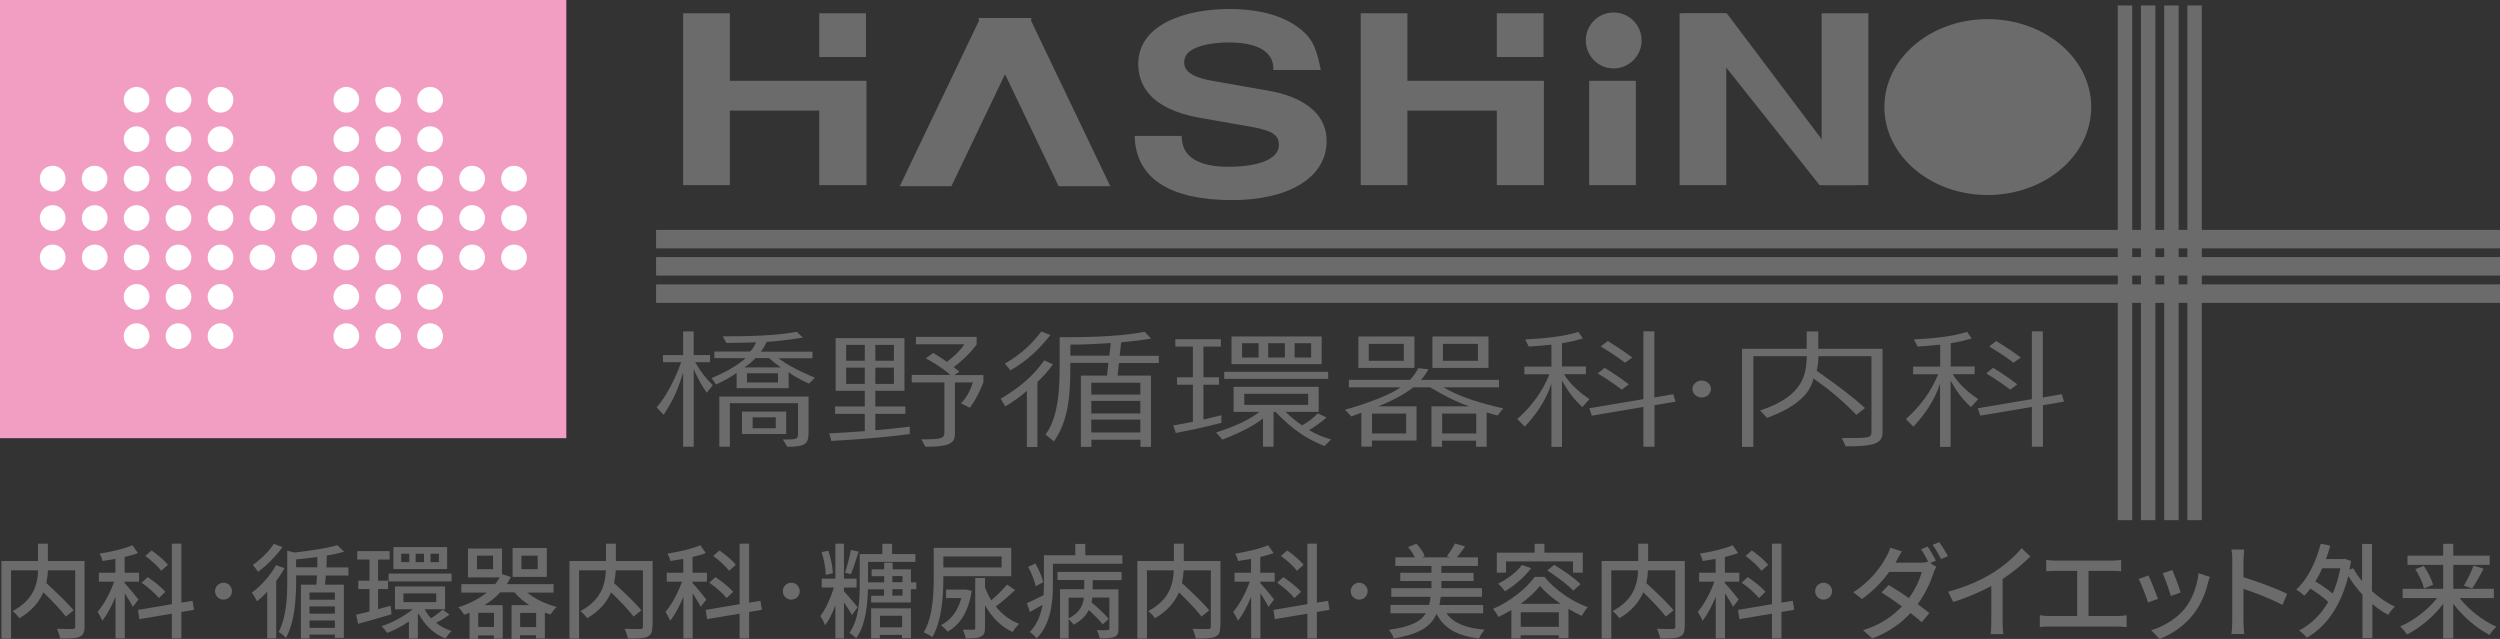 <?xml version="1.0" encoding="UTF-8"?>
<svg id="_レイヤー_2" data-name="レイヤー 2" xmlns="http://www.w3.org/2000/svg" viewBox="0 0 192.16 49.11">
  <rect x="0" y="0" width="192.16" height="49.11" fill="#333333" stroke="none"/>
  <defs>
    <style>
      .cls-1 {
        fill: #f19ec2;
      }

      .cls-1, .cls-2, .cls-3 {
        stroke-width: 0px;
      }

      .cls-2 {
        fill: #fff;
      }

      .cls-3 {
        fill: #6c6b6b;
      }
    </style>
  </defs>
  <g id="_レイヤー_1-2" data-name="レイヤー 1">
    <rect class="cls-1" width="43.53" height="33.68"/>
    <g>
      <path class="cls-2" d="M38.52,13.73c0,.55.44.99.99.99s.99-.44.99-.99-.44-.99-.99-.99-.99.44-.99.99Z"/>
      <circle class="cls-2" cx="39.51" cy="16.76" r=".99"/>
      <circle class="cls-2" cx="39.51" cy="19.79" r=".99"/>
      <path class="cls-2" d="M35.3,13.73c0,.55.44.99.99.99s.99-.44.99-.99-.44-.99-.99-.99-.99.44-.99.99Z"/>
      <circle class="cls-2" cx="36.29" cy="16.76" r=".99"/>
      <circle class="cls-2" cx="36.29" cy="19.79" r=".99"/>
      <path class="cls-2" d="M32.07,13.73c0,.55.44.99.99.99s.99-.44.99-.99-.44-.99-.99-.99-.99.44-.99.99Z"/>
      <path class="cls-2" d="M32.07,16.76c0,.55.44.99.99.99s.99-.44.99-.99-.44-.99-.99-.99-.99.44-.99.99Z"/>
      <path class="cls-2" d="M32.07,19.79c0,.55.44.99.99.99s.99-.44.99-.99-.44-.99-.99-.99-.99.44-.99.99Z"/>
      <path class="cls-2" d="M32.07,7.67c0,.55.44.99.99.99s.99-.44.99-.99-.44-.99-.99-.99-.99.44-.99.99Z"/>
      <path class="cls-2" d="M32.07,10.7c0,.55.44.99.99.99s.99-.44.99-.99-.44-.99-.99-.99-.99.44-.99.99Z"/>
      <path class="cls-2" d="M32.07,22.82c0,.55.44.99.99.99s.99-.44.99-.99-.44-.99-.99-.99-.99.44-.99.99Z"/>
      <path class="cls-2" d="M32.07,25.84c0,.55.44.99.99.99s.99-.44.99-.99-.44-.99-.99-.99-.99.44-.99.99Z"/>
      <path class="cls-2" d="M28.85,13.73c0,.55.44.99.99.99s.99-.44.99-.99-.44-.99-.99-.99-.99.44-.99.99Z"/>
      <circle class="cls-2" cx="29.84" cy="16.76" r=".99"/>
      <circle class="cls-2" cx="29.84" cy="19.79" r=".99"/>
      <circle class="cls-2" cx="29.84" cy="7.67" r=".99"/>
      <circle class="cls-2" cx="29.84" cy="10.7" r=".99"/>
      <circle class="cls-2" cx="29.84" cy="22.82" r=".99"/>
      <circle class="cls-2" cx="29.84" cy="25.84" r=".99"/>
      <path class="cls-2" d="M25.63,13.73c0,.55.44.99.99.99s.99-.44.99-.99-.44-.99-.99-.99-.99.44-.99.99Z"/>
      <circle class="cls-2" cx="26.62" cy="16.76" r=".99"/>
      <circle class="cls-2" cx="26.62" cy="19.79" r=".99"/>
      <circle class="cls-2" cx="26.62" cy="7.67" r=".99"/>
      <circle class="cls-2" cx="26.62" cy="10.7" r=".99"/>
      <circle class="cls-2" cx="26.62" cy="22.82" r=".99"/>
      <circle class="cls-2" cx="26.62" cy="25.84" r=".99"/>
      <path class="cls-2" d="M22.4,13.73c0,.55.44.99.99.99s.99-.44.99-.99-.44-.99-.99-.99-.99.44-.99.99Z"/>
      <path class="cls-2" d="M22.4,16.76c0,.55.44.99.99.99s.99-.44.99-.99-.44-.99-.99-.99-.99.44-.99.99Z"/>
      <path class="cls-2" d="M22.4,19.79c0,.55.44.99.99.99s.99-.44.99-.99-.44-.99-.99-.99-.99.44-.99.99Z"/>
      <path class="cls-2" d="M19.18,13.73c0,.55.44.99.99.99s.99-.44.99-.99-.44-.99-.99-.99-.99.44-.99.99Z"/>
      <circle class="cls-2" cx="20.17" cy="16.76" r=".99"/>
      <circle class="cls-2" cx="20.17" cy="19.79" r=".99"/>
      <path class="cls-2" d="M15.95,13.73c0,.55.44.99.99.99s.99-.44.99-.99-.44-.99-.99-.99-.99.44-.99.99Z"/>
      <circle class="cls-2" cx="16.95" cy="16.76" r=".99"/>
      <circle class="cls-2" cx="16.95" cy="19.79" r=".99"/>
      <circle class="cls-2" cx="16.95" cy="7.67" r=".99"/>
      <circle class="cls-2" cx="16.95" cy="10.7" r=".99"/>
      <circle class="cls-2" cx="16.95" cy="22.82" r=".99"/>
      <circle class="cls-2" cx="16.95" cy="25.84" r=".99"/>
      <path class="cls-2" d="M12.73,13.73c0,.55.44.99.99.99s.99-.44.99-.99-.44-.99-.99-.99-.99.44-.99.99Z"/>
      <path class="cls-2" d="M12.73,16.76c0,.55.44.99.99.99s.99-.44.99-.99-.44-.99-.99-.99-.99.44-.99.99Z"/>
      <path class="cls-2" d="M12.73,19.79c0,.55.44.99.99.99s.99-.44.99-.99-.44-.99-.99-.99-.99.44-.99.99Z"/>
      <path class="cls-2" d="M12.73,7.67c0,.55.44.99.99.99s.99-.44.99-.99-.44-.99-.99-.99-.99.44-.99.99Z"/>
      <path class="cls-2" d="M12.73,10.7c0,.55.44.99.99.99s.99-.44.99-.99-.44-.99-.99-.99-.99.44-.99.99Z"/>
      <path class="cls-2" d="M12.73,22.82c0,.55.44.99.99.99s.99-.44.99-.99-.44-.99-.99-.99-.99.44-.99.99Z"/>
      <path class="cls-2" d="M12.73,25.84c0,.55.44.99.99.99s.99-.44.99-.99-.44-.99-.99-.99-.99.44-.99.99Z"/>
      <path class="cls-2" d="M9.51,13.73c0,.55.44.99.99.99s.99-.44.99-.99-.44-.99-.99-.99-.99.44-.99.99Z"/>
      <circle class="cls-2" cx="10.5" cy="16.76" r=".99"/>
      <circle class="cls-2" cx="10.5" cy="19.79" r=".99"/>
      <circle class="cls-2" cx="10.5" cy="7.67" r=".99"/>
      <circle class="cls-2" cx="10.5" cy="10.7" r=".99"/>
      <circle class="cls-2" cx="10.5" cy="22.82" r=".99"/>
      <circle class="cls-2" cx="10.5" cy="25.84" r=".99"/>
      <path class="cls-2" d="M6.28,13.73c0,.55.44.99.99.99s.99-.44.99-.99-.44-.99-.99-.99-.99.44-.99.99Z"/>
      <circle class="cls-2" cx="7.28" cy="16.76" r=".99"/>
      <circle class="cls-2" cx="7.28" cy="19.79" r=".99"/>
      <path class="cls-2" d="M3.06,13.73c0,.55.44.99.99.99s.99-.44.99-.99-.44-.99-.99-.99-.99.44-.99.99Z"/>
      <path class="cls-2" d="M3.06,16.76c0,.55.44.99.99.99s.99-.44.99-.99-.44-.99-.99-.99-.99.44-.99.99Z"/>
      <path class="cls-2" d="M3.06,19.79c0,.55.44.99.99.99s.99-.44.99-.99-.44-.99-.99-.99-.99.44-.99.99Z"/>
    </g>
    <g>
      <g>
        <rect class="cls-3" x="52.51" y="1.02" width="3.59" height="13.21"/>
        <rect class="cls-3" x="62.97" y="1.02" width="3.59" height="3.36"/>
        <polygon class="cls-3" points="66.6 6.21 55.56 6.21 55.56 8.5 62.97 8.5 62.97 14.23 66.6 14.23 66.6 6.21"/>
      </g>
      <rect class="cls-3" x="104.59" y="1.02" width="3.59" height="13.21"/>
      <rect class="cls-3" x="129.1" y="1.02" width="3.59" height="13.21"/>
      <rect class="cls-3" x="140.02" y="1.02" width="3.59" height="13.21"/>
      <rect class="cls-3" x="122.15" y="6.21" width="3.59" height="8.02"/>
      <polygon class="cls-3" points="142.68 14.23 139.86 14.23 129.39 1.04 132.74 1.04 142.68 14.23"/>
      <rect class="cls-3" x="115.05" y="1.02" width="3.59" height="3.36"/>
      <polygon class="cls-3" points="118.67 6.21 107.64 6.21 107.64 8.5 115.05 8.5 115.05 14.23 118.67 14.23 118.67 6.21"/>
      <polygon class="cls-3" points="75.34 1.4 79.31 1.4 73.13 14.31 69.16 14.31 75.34 1.4"/>
      <polygon class="cls-3" points="79.16 1.4 75.19 1.4 81.37 14.31 85.34 14.31 79.16 1.4"/>
      <g>
        <path class="cls-3" d="M94.7,15.13c-2.87,0-6.97-.62-7.22-4.43h3.1c.14,2.13,2.6,2.37,3.84,2.37.78,0,4.12-.07,4.12-1.95,0-.97-.74-1.33-2.25-1.61l-4.05-.71c-2.16-.38-4.51-1.35-4.51-3.88,0-2.86,3.47-3.98,6.76-3.98,1.4,0,3.52.2,5.06,1.31.97.69,1.33,1.33,1.66,2.88h-3.11c-.12-2.01-2.81-2.12-3.66-2.12-.55,0-3.68.04-3.68,1.77,0,.77.57,1.37,2.37,1.68l4.37.77c1.29.22,4.21,1,4.21,3.61,0,2.44-2.58,4.29-7.01,4.29Z"/>
        <path class="cls-3" d="M94.7,15.38c-4.68,0-7.27-1.61-7.47-4.66l-.02-.27h3.61l.02.23c.11,1.77,2.02,2.14,3.59,2.14.91,0,3.87-.12,3.87-1.7,0-.74-.52-1.08-2.05-1.36l-4.05-.71c-3.9-.69-4.71-2.63-4.71-4.13,0-3.12,3.78-4.23,7.01-4.23,1.52,0,3.65.24,5.21,1.36,1.02.73,1.42,1.41,1.75,3.03l.06.3h-3.65v-.24c-.11-1.64-2.19-1.88-3.42-1.88-.57,0-3.43.07-3.43,1.52,0,.45.22,1.1,2.16,1.43l4.37.77c1.33.23,4.42,1.05,4.42,3.86s-2.92,4.54-7.26,4.54ZM87.75,10.95c.4,3.24,3.97,3.93,6.95,3.93,4.05,0,6.76-1.62,6.76-4.04s-2.8-3.16-4-3.36l-4.37-.77c-1.76-.3-2.58-.91-2.58-1.92,0-1.87,3.01-2.02,3.93-2.02,2.27,0,3.66.77,3.88,2.12h2.57c-.29-1.27-.64-1.82-1.49-2.43-1.45-1.05-3.47-1.27-4.91-1.27-3,0-6.51.98-6.51,3.73,0,1.91,1.45,3.13,4.3,3.64l4.05.71c1.25.22,2.46.55,2.46,1.85,0,1.99-3.05,2.2-4.37,2.2-2.41,0-3.84-.84-4.06-2.37h-2.6Z"/>
      </g>
      <path class="cls-3" d="M121.89,3.11c0,1.19.96,2.15,2.14,2.15s2.15-.96,2.15-2.15-.96-2.15-2.15-2.15-2.14.96-2.14,2.15Z"/>
      <path class="cls-3" d="M144.84,8.23c0,3.74,3.56,6.76,7.94,6.76s7.96-3.02,7.96-6.76-3.57-6.76-7.96-6.76-7.94,3.02-7.94,6.76Z"/>
      <rect class="cls-3" x="50.43" y="17.67" width="141.73" height="1.42"/>
      <rect class="cls-3" x="50.43" y="19.76" width="141.73" height="1.42"/>
      <rect class="cls-3" x="50.43" y="21.86" width="141.73" height="1.42"/>
      <rect class="cls-3" x="162.78" y=".42" width="1.11" height="39.56"/>
      <rect class="cls-3" x="164.56" y=".42" width="1.11" height="39.56"/>
      <rect class="cls-3" x="166.35" y=".42" width="1.11" height="39.56"/>
      <rect class="cls-3" x="168.13" y=".42" width="1.11" height="39.56"/>
    </g>
    <g>
      <path class="cls-3" d="M54.32,30.19c-.46-.66-.67-1.12-1-1.8v5.95h-.81v-5.71c-.43,1.44-.85,2.26-1.5,3.25l-.54-.57c.73-.8,1.45-2.24,1.89-3.47h-1.4v-.55h1.55v-1.82h.81v1.82h1.26v.55h-1.15c.49.83.9,1.32,1.36,1.77l-.47.57ZM62.17,29.48s-.88-.37-1.55-.87v1.23h-4v-1.18c-.5.36-1.03.65-1.58.89l-.35-.49c1-.4,2.01-.97,2.62-1.53h-2.4v-.51h2.74c.23-.21.35-.46.46-.71-.58.02-1.43.05-2.28.05l-.28-.51h.46c2.77,0,4.32-.17,5.23-.35l.47.45s-1.3.23-2.78.33c-.15.29-.27.54-.45.75h3.97v.51h-2.61c1.01.79,2.8,1.49,2.8,1.49l-.46.46ZM60.52,34.34l-.35-.56c1.15,0,1.17,0,1.17-.56v-2.23h-5.24v3.35h-.81v-3.86h6.86v2.7c0,.92-.19,1.16-1.63,1.16ZM57.03,33.36v-1.72h3.4v1.72h-3.4ZM59.1,27.52h-1.03c-.22.26-.53.5-.85.72h2.8c-.27-.18-.65-.48-.92-.72ZM59.8,28.69h-2.38v.71h2.38v-.71ZM59.63,32.08h-1.78v.84h1.78v-.84Z"/>
      <path class="cls-3" d="M63.9,33.9l-.16-.59c1.03-.05,1.93-.11,2.73-.17v-1.33h-2.28v-.57h2.28v-1.2h-2.24v-4.05h5.29v4.05h-2.24v1.2h2.31v.57h-2.31v1.26c1.63-.14,2.65-.28,2.65-.28v.57s-2.23.33-6.02.53ZM66.47,26.51h-1.43v1.22h1.43v-1.22ZM66.47,28.26h-1.43v1.25h1.43v-1.25ZM68.71,26.51h-1.43v1.22h1.43v-1.22ZM68.71,28.26h-1.43v1.25h1.43v-1.25ZM74.55,31.34l-.69-.34s.61-.54.92-1.61h-1.38v3.99c0,.8-.69.96-2.27.96l-.31-.57c1.66,0,1.77-.08,1.77-.6v-3.78h-2.51v-.57h2.97c-.71-.65-1.89-1.28-1.89-1.28l.57-.41s.49.29,1.05.68c.26-.19.95-.74,1.35-1.35h-3.73v-.57h4.67v.58c-.58.81-1.39,1.47-1.76,1.75.15.12.43.35.43.35l-.39.26h2.24v.55c-.49,1.29-1.05,1.96-1.05,1.96Z"/>
      <path class="cls-3" d="M79.74,29.36v5h-.81v-4.33c-.39.39-1.13.89-1.66,1.21l-.35-.59c1.53-.91,2.52-1.79,3.35-2.95l.66.3c-.3.45-.72.92-1.19,1.36ZM77.66,28.46l-.42-.51c1.27-.74,2.09-1.53,2.8-2.47l.7.27c-.81,1.02-1.7,1.93-3.08,2.72ZM86.01,27.89l-.11.98h2.57v5.48h-.81v-.55h-3.77v.55h-.81v-5.48h2.01l.11-.98h-2.93c0,2.12-.03,4.29-1.26,6.04l-.65-.53c1.03-1.33,1.09-3.75,1.09-5.18v-2.3h.36c2.43,0,4.59-.1,6.17-.42l.5.53c-.61.1-1.42.2-2.3.28l-.12,1.04h3.01v.55h-3.08ZM82.27,26.49v.85h3l.11-.97c-1.04.07-2.13.12-3.11.12ZM87.65,29.42h-3.77v.91h3.77v-.91ZM87.65,30.81h-3.77v.97h3.77v-.97ZM87.65,32.25h-3.77v.99h3.77v-.99Z"/>
      <path class="cls-3" d="M90.38,33.29l-.2-.59c.51-.08.96-.17,1.51-.28v-2.85h-1.22v-.57h1.22v-2.36h-1.35v-.57h3.5v.57h-1.34v2.36h1.2v.57h-1.2v2.68c.77-.18,1.38-.33,1.38-.33v.58s-1.78.47-3.5.78ZM94.82,31.66v-1.93h6.54v1.93h-2.54c.42.41.81.73,1.26,1.03.22-.12.81-.46,1.2-.92l.69.32c-.49.42-1.05.81-1.35.97.54.32,1.08.54,1.69.72l-.5.5c-1.9-.73-2.97-1.82-3.77-2.62h-.15v2.68h-.81v-2.18c-.7.57-1.8,1.12-3.12,1.63l-.49-.55c1.55-.49,2.55-.98,3.34-1.58h-1.98ZM94.1,29.12v-.54h7.99v.54h-7.99ZM94.66,27.99v-2.13h6.93v2.13h-6.93ZM96.74,26.38h-1.27v1.1h1.27v-1.1ZM100.55,30.27h-4.91v.85h4.91v-.85ZM98.76,26.38h-1.28v1.1h1.28v-1.1ZM100.78,26.38h-1.27v1.1h1.27v-1.1Z"/>
      <path class="cls-3" d="M115.11,31.94c-.26-.06-.53-.15-.84-.24v2.64h-.81v-.47h-2.62v.47h-.81v-3.11h2.9c-.89-.3-1.79-.74-3.01-1.46h-1.28c-.85.64-1.68,1.05-2.7,1.46h2.94v2.63h-3.43v.47h-.81v-2.61c-.24.08-.5.2-.77.29l-.49-.52c1.8-.49,3.63-1.22,4.27-1.72h-3.97v-.57h4.69c.31-.31.47-.58.65-.9l.78.09c-.15.25-.28.48-.58.81h6v.57h-4.27c1.16.71,2.92,1.25,4.59,1.62l-.43.54ZM104.41,28.28v-2.42h4.31v2.42h-4.31ZM107.9,26.43h-2.69v1.3h2.69v-1.3ZM108.08,31.79h-2.62v1.53h2.62v-1.53ZM110.1,28.28v-2.42h4.31v2.42h-4.31ZM113.47,31.79h-2.62v1.53h2.62v-1.53ZM113.6,26.43h-2.69v1.3h2.69v-1.3Z"/>
      <path class="cls-3" d="M121.63,31.29c-.74-.66-1.17-1.34-1.57-2.03v5.09h-.81v-4.86c-.47,1.41-1.28,2.49-2.05,3.3l-.58-.58c1.04-.92,1.89-2.01,2.48-3.44h-1.93v-.59h2.08v-1.69c-.5.06-1.15.11-1.74.15l-.28-.55c1.51-.07,3.03-.24,4.09-.58l.35.51c-.57.16-1.08.28-1.61.36v1.79h1.84v.59h-1.69c.54.88,1.35,1.5,1.96,1.92l-.54.6ZM127.16,34.34h-.84v-3.06l-3.97.67-.19-.57,4.16-.7v-5.21h.84v5.08l1.45-.25.18.57-1.62.28v3.19ZM124.66,29.95c-.82-.63-1.85-1.25-1.85-1.25l.53-.43s1.07.66,1.86,1.27l-.54.41ZM124.9,27.88c-.69-.55-1.86-1.25-1.86-1.25l.54-.42s1.15.71,1.89,1.27l-.57.4Z"/>
      <path class="cls-3" d="M130.8,30.55c-.4,0-.71-.29-.71-.65s.32-.65.71-.65.71.29.71.65-.32.65-.71.65Z"/>
      <path class="cls-3" d="M141.87,34.31l-.3-.64h.21c1.95,0,2.07,0,2.07-.52v-5.77h-4.08c0,.35-.04.75-.13,1.12,1.82,1.28,2.87,2.09,3.71,2.86l-.66.53c-.71-.73-1.74-1.72-3.31-2.8-.16.91-.97,2.09-3.56,3.03l-.53-.57c3.48-1.13,3.53-2.94,3.59-4.17h-4.11v6.97h-.87v-7.54h4.97v-1.33h.89v1.33h4.94v6.43c0,.87-.69,1.07-2.85,1.07Z"/>
      <path class="cls-3" d="M151.5,31.29c-.74-.66-1.18-1.34-1.57-2.03v5.09h-.81v-4.86c-.47,1.41-1.28,2.49-2.05,3.3l-.58-.58c1.04-.92,1.89-2.01,2.49-3.44h-1.93v-.59h2.08v-1.69c-.5.06-1.15.11-1.74.15l-.28-.55c1.51-.07,3.02-.24,4.09-.58l.35.51c-.57.16-1.08.28-1.61.36v1.79h1.84v.59h-1.69c.54.88,1.35,1.5,1.96,1.92l-.54.6ZM157.02,34.34h-.84v-3.06l-3.97.67-.19-.57,4.16-.7v-5.21h.84v5.08l1.45-.25.18.57-1.62.28v3.19ZM154.52,29.95c-.82-.63-1.85-1.25-1.85-1.25l.53-.43s1.07.66,1.86,1.27l-.54.41ZM154.76,27.88c-.69-.55-1.86-1.25-1.86-1.25l.54-.42s1.15.71,1.89,1.27l-.57.4Z"/>
    </g>
    <g>
      <path class="cls-3" d="M6.5,48.17c0,.44-.1.66-.4.78-.29.13-.79.13-1.48.13-.03-.21-.15-.55-.25-.75.52.02,1.06.02,1.21.02.15,0,.2-.05.2-.19v-4.32h-2.09c-.02.31-.06.63-.13.98.73.66,1.64,1.53,2.1,2.09l-.6.48c-.36-.48-1.07-1.23-1.73-1.86-.31.72-.87,1.42-1.84,1.99-.1-.16-.35-.42-.52-.55,1.65-.87,1.92-2.11,1.96-3.13H.85v5.25H.11v-5.97h2.81v-1.33h.76v1.33h2.82v5.05Z"/>
      <path class="cls-3" d="M10.21,46.65c-.11-.24-.38-.68-.62-1.05v3.47h-.71v-3.21c-.29.72-.65,1.4-1.02,1.85-.07-.2-.25-.5-.36-.68.47-.54.98-1.48,1.27-2.32h-1.17v-.69h1.27v-1.06c-.34.06-.68.11-1,.16-.02-.16-.13-.42-.21-.57.89-.14,1.9-.37,2.52-.64l.42.6c-.3.12-.65.21-1.02.3v1.21h1.11v.69h-1.11v.11c.24.25.91,1.05,1.06,1.26l-.44.58ZM13.94,47.04v2.03h-.73v-1.9l-2.5.42-.11-.71,2.61-.44v-4.65h.73v4.53l.86-.14.11.69-.98.17ZM12.21,45.97c-.26-.34-.84-.85-1.33-1.18l.47-.43c.48.32,1.08.79,1.36,1.13l-.5.48ZM12.4,43.88c-.24-.33-.78-.82-1.23-1.15l.48-.42c.45.31,1,.77,1.26,1.1l-.52.47Z"/>
      <path class="cls-3" d="M17.18,44.79c.37,0,.65.29.65.65s-.29.65-.65.65-.65-.29-.65-.65.29-.65.65-.65Z"/>
      <path class="cls-3" d="M21.87,43.67c-.18.33-.4.67-.64.99v4.41h-.69v-3.59c-.25.28-.52.53-.78.74-.07-.15-.29-.52-.4-.67.7-.51,1.42-1.31,1.86-2.11l.65.23ZM21.71,42.05c-.48.68-1.21,1.43-1.88,1.9-.09-.14-.28-.4-.4-.53.6-.41,1.28-1.07,1.61-1.62l.67.25ZM25.04,44.23c-.02.25-.03.49-.06.71h1.45v4.09h-.69v-.25h-1.95v.3h-.66v-4.14h1.19c.02-.21.03-.45.04-.71h-1.6v.51c0,1.21-.09,3.03-.78,4.3-.11-.14-.38-.38-.56-.46.6-1.15.66-2.71.66-3.85v-2.4l.56.14c1.19-.13,2.51-.33,3.29-.57l.52.51c-.4.11-.86.21-1.35.3h.02c0,.28-.02.59-.03.9h1.69v.63h-1.73ZM24.39,43.6c0-.27,0-.54,0-.79-.55.08-1.1.14-1.63.19v.6h1.63ZM25.74,45.54h-1.95v.56h1.95v-.56ZM23.79,47.17h1.95v-.56h-1.95v.56ZM25.74,48.26v-.57h-1.95v.57h1.95Z"/>
      <path class="cls-3" d="M30.11,47.21c-.89.26-1.84.54-2.58.74l-.16-.7c.29-.07.65-.16,1.03-.25v-1.72h-.86v-.65h.86v-1.62h-.94v-.65h2.49v.65h-.89v1.62h.77v.65h-.77v1.54c.32-.09.64-.17.96-.26l.08.66ZM34.55,47.24c-.32.24-.71.48-1.03.63.35.28.75.5,1.2.63-.17.13-.36.4-.48.58-.9-.35-1.61-1.05-2.06-1.91l-.06.06v1.86h-.69v-1.32c-.53.37-1.13.67-1.67.88-.1-.15-.29-.4-.44-.52.83-.26,1.75-.76,2.4-1.3h-1.36v-1.75h3.85v1.75h-1.57c.13.25.29.48.49.69.3-.18.68-.47.9-.66l.52.38ZM29.87,44.09h4.84v.6h-4.84v-.6ZM34.37,43.74h-4.13v-1.69h4.13v1.69ZM31.46,42.56h-.62v.65h.62v-.65ZM31.01,46.28h2.52v-.67h-2.52v.67ZM32.59,42.56h-.64v.65h.64v-.65ZM33.74,42.56h-.65v.65h.65v-.65Z"/>
      <path class="cls-3" d="M40.5,45.52c.58.5,1.42.91,2.29,1.13-.16.14-.36.4-.47.58-.15-.04-.29-.09-.44-.14v1.99h-.68v-.25h-1.23v.28h-.65v-2.6h1.36c-.44-.28-.83-.61-1.13-.98h-1.1c-.34.37-.75.7-1.21.98h1.4v2.58h-.68v-.25h-1.21v.28h-.66v-2.03c-.13.06-.27.11-.41.16-.1-.17-.31-.44-.45-.57.85-.28,1.59-.65,2.18-1.13h-1.95v-.65h2.6c.13-.17.25-.34.35-.52h-2.44v-2.22h2.62v1.97l.67.22c-.09.19-.19.38-.3.55h3.59v.65h-2.06ZM37.9,42.71h-1.24v1.04h1.24v-1.04ZM37.97,47.1h-1.21v1.09h1.21v-1.09ZM42.03,44.34h-2.63v-2.22h2.63v2.22ZM41.21,48.2v-1.09h-1.23v1.09h1.23ZM41.33,42.71h-1.25v1.04h1.25v-1.04Z"/>
      <path class="cls-3" d="M50.14,48.17c0,.44-.1.66-.4.78-.29.13-.79.13-1.48.13-.03-.21-.15-.55-.25-.75.52.02,1.06.02,1.21.02.15,0,.2-.05.2-.19v-4.32h-2.09c-.02.31-.06.63-.13.98.73.66,1.64,1.53,2.1,2.09l-.6.48c-.36-.48-1.07-1.23-1.73-1.86-.31.72-.86,1.42-1.84,1.99-.1-.16-.35-.42-.52-.55,1.65-.87,1.92-2.11,1.96-3.13h-2.06v5.25h-.74v-5.97h2.81v-1.33h.76v1.33h2.82v5.05Z"/>
      <path class="cls-3" d="M53.86,46.65c-.11-.24-.38-.68-.62-1.05v3.47h-.71v-3.21c-.29.72-.65,1.4-1.02,1.85-.07-.2-.25-.5-.36-.68.47-.54.98-1.48,1.27-2.32h-1.17v-.69h1.27v-1.06c-.34.06-.68.11-1,.16-.02-.16-.13-.42-.21-.57.89-.14,1.9-.37,2.52-.64l.42.6c-.3.12-.65.21-1.02.3v1.21h1.11v.69h-1.11v.11c.24.25.91,1.05,1.06,1.26l-.44.58ZM57.58,47.04v2.03h-.73v-1.9l-2.5.42-.11-.71,2.61-.44v-4.65h.73v4.53l.87-.14.11.69-.98.17ZM55.85,45.97c-.26-.34-.84-.85-1.33-1.18l.47-.43c.48.32,1.08.79,1.36,1.13l-.5.48ZM56.05,43.88c-.24-.33-.78-.82-1.23-1.15l.48-.42c.45.31,1,.77,1.26,1.1l-.52.47Z"/>
      <path class="cls-3" d="M60.82,44.79c.36,0,.65.29.65.65s-.29.65-.65.65-.65-.29-.65-.65.29-.65.65-.65Z"/>
      <path class="cls-3" d="M65.49,47.28c-.13-.24-.38-.63-.62-.97v2.76h-.66v-2.55c-.22.61-.5,1.17-.79,1.54-.07-.21-.25-.52-.36-.71.4-.52.79-1.39,1.04-2.19h-.94v-.68h1.05v-2.69h.66v2.69h.97v.68h-.97v.28c.28.3.9,1.05,1.05,1.23l-.43.6ZM63.47,44.19c0-.48-.13-1.19-.32-1.75l.52-.11c.19.55.33,1.26.35,1.73l-.55.13ZM66,42.4c-.19.59-.41,1.31-.6,1.74l-.45-.13c.16-.46.37-1.22.45-1.74l.6.13ZM70.43,44.75v.54h-.42v1.02h-3.05v-.52h.99v-.49h-1.24c-.02,1.17-.17,2.73-.9,3.77-.1-.12-.37-.34-.52-.42.71-1.01.79-2.46.79-3.55v-2.51h1.74v-.79h.75v.79h1.79v.6h-3.64v1.57h1.24v-.47h-.96v-.53h.96v-.51h.65v.51h1.41v1h.42ZM66.97,46.76h3.05v2.29h-.69v-.25h-1.7v.27h-.67v-2.31ZM67.64,47.33v.89h1.7v-.89h-1.7ZM68.59,44.75h.78v-.47h-.78v.47ZM69.37,45.29h-.78v.49h.78v-.49Z"/>
      <path class="cls-3" d="M72.51,44.4c0,1.33-.1,3.29-.85,4.58-.14-.12-.48-.3-.66-.37.71-1.21.77-2.97.77-4.21v-2.29h5.96v2.18h-5.22v.11ZM74.69,45.42c-.26,1.65-.93,2.63-1.86,3.13-.1-.14-.36-.41-.51-.49.75-.39,1.3-1.06,1.57-2.09h-1.17v-.65h1.56s.41.1.41.1ZM72.51,42.77v.85h4.48v-.85h-4.48ZM78.04,45.34c-.46.44-1.02.91-1.5,1.28.48.59,1.07,1.06,1.79,1.33-.16.15-.39.44-.49.63-.9-.41-1.61-1.13-2.13-2.06v1.75c0,.37-.08.56-.33.67-.25.12-.61.13-1.15.13-.03-.19-.13-.49-.23-.67.36,0,.71,0,.82,0,.11,0,.14-.02.14-.13v-3.84h.75v.71c.13.35.29.69.48,1,.44-.37.91-.84,1.22-1.21l.63.44Z"/>
      <path class="cls-3" d="M86.27,42.67v.66h-5.34v1.69c0,1.24-.16,2.97-1.25,4.05-.1-.14-.39-.41-.53-.49.58-.59.85-1.34.98-2.09-.33.19-.66.37-.97.55l-.23-.68c.34-.14.79-.37,1.29-.62,0-.25.02-.49.02-.72v-2.34h2.41v-.87h.77v.87h2.86ZM79.61,45.06c-.08-.39-.33-1.02-.58-1.49l.55-.26c.26.45.53,1.05.6,1.44l-.57.31ZM81.27,43.96h4.94v.63h-2.22v.71h1.98v3.02c0,.34-.06.52-.31.64-.25.1-.6.11-1.13.11-.03-.18-.13-.47-.23-.64.37.02.73.02.83,0,.11,0,.14-.04.14-.13v-2.37h-1.31c-.02.12-.03.25-.06.37.47.39,1.04.93,1.32,1.27l-.46.42c-.23-.29-.66-.73-1.07-1.1-.21.42-.58.83-1.18,1.13-.06-.13-.23-.3-.37-.43v1.48h-.66v-3.78h1.86v-.71h-2.06v-.63ZM82.14,47.53c.86-.42,1.11-1.03,1.17-1.59h-1.17v1.59Z"/>
      <path class="cls-3" d="M93.79,48.17c0,.44-.1.66-.4.78-.29.13-.79.13-1.48.13-.03-.21-.15-.55-.25-.75.52.02,1.06.02,1.21.02.15,0,.2-.05.2-.19v-4.32h-2.09c-.02.31-.06.63-.13.98.73.66,1.64,1.53,2.1,2.09l-.6.48c-.36-.48-1.07-1.23-1.73-1.86-.31.72-.87,1.42-1.84,1.99-.1-.16-.35-.42-.52-.55,1.65-.87,1.92-2.11,1.96-3.13h-2.06v5.25h-.74v-5.97h2.81v-1.33h.76v1.33h2.82v5.05Z"/>
      <path class="cls-3" d="M97.5,46.65c-.11-.24-.38-.68-.62-1.05v3.47h-.71v-3.21c-.29.72-.65,1.4-1.02,1.85-.07-.2-.25-.5-.36-.68.47-.54.98-1.48,1.27-2.32h-1.17v-.69h1.27v-1.06c-.34.06-.68.11-1,.16-.02-.16-.13-.42-.21-.57.89-.14,1.9-.37,2.52-.64l.42.6c-.3.12-.65.21-1.02.3v1.21h1.11v.69h-1.11v.11c.24.25.91,1.05,1.06,1.26l-.44.58ZM101.22,47.04v2.03h-.73v-1.9l-2.5.42-.11-.71,2.61-.44v-4.65h.73v4.53l.86-.14.11.69-.98.17ZM99.49,45.97c-.26-.34-.84-.85-1.32-1.18l.47-.43c.48.32,1.08.79,1.36,1.13l-.5.48ZM99.69,43.88c-.24-.33-.78-.82-1.23-1.15l.48-.42c.45.31,1,.77,1.26,1.1l-.52.47Z"/>
      <path class="cls-3" d="M104.47,44.79c.36,0,.65.29.65.65s-.29.65-.65.65-.65-.29-.65-.65.29-.65.65-.65Z"/>
      <path class="cls-3" d="M111.18,47.14c.54.76,1.5,1.14,2.94,1.26-.16.17-.36.48-.44.68-1.67-.21-2.67-.77-3.27-1.9-.4.95-1.27,1.56-3.28,1.89-.06-.19-.23-.49-.37-.66,1.67-.23,2.45-.63,2.83-1.27h-2.71v-.64h2.97c.05-.2.08-.4.11-.63h-3.02v-.66h3.09v-.55h-2.4v-.63h2.4v-.53h-2.78v-.66h1.5c-.12-.26-.32-.56-.52-.79l.64-.26c.27.28.54.67.64.96l-.21.09h2.17l-.26-.08c.21-.28.48-.69.62-.98l.78.22c-.2.31-.43.61-.63.84h1.62v.66h-2.81v.53h2.48v.63h-2.48v.55h3.12v.66h-3.17c-.03.22-.06.44-.1.63h3.36v.64h-2.81Z"/>
      <path class="cls-3" d="M118.71,44.34c.83,1.02,2.13,1.9,3.33,2.33-.17.19-.34.46-.46.67-.33-.15-.67-.33-1.02-.54v2.25h-.75v-.22h-2.93v.25h-.71v-2.19c-.32.19-.66.37-.99.53-.09-.17-.27-.46-.42-.62,1.32-.56,2.59-1.59,3.2-2.46h.75ZM115.77,44.02h-.72v-1.54h2.91v-.68h.75v.68h2.95v1.54h-.75v-.87h-5.15v.87ZM117.69,43.67c-.51.69-1.3,1.36-2.02,1.78-.1-.16-.36-.45-.52-.59.69-.33,1.41-.87,1.83-1.43l.71.24ZM119.95,46.41c-.63-.44-1.2-.92-1.58-1.38-.34.44-.87.94-1.48,1.38h3.06ZM119.82,48.18v-1.12h-2.93v1.12h2.93ZM119.46,43.42c.69.41,1.59,1.03,2.02,1.48l-.55.5c-.41-.44-1.29-1.1-2-1.55l.52-.43Z"/>
      <path class="cls-3" d="M129.49,48.17c0,.44-.1.66-.4.78-.29.13-.79.13-1.48.13-.03-.21-.15-.55-.25-.75.52.02,1.06.02,1.21.02.15,0,.2-.05.2-.19v-4.32h-2.1c-.02.31-.05.63-.13.98.73.66,1.64,1.53,2.1,2.09l-.6.48c-.37-.48-1.07-1.23-1.73-1.86-.31.72-.87,1.42-1.84,1.99-.1-.16-.35-.42-.52-.55,1.65-.87,1.92-2.11,1.96-3.13h-2.06v5.25h-.74v-5.97h2.81v-1.33h.76v1.33h2.82v5.05Z"/>
      <path class="cls-3" d="M133.21,46.65c-.11-.24-.38-.68-.62-1.05v3.47h-.71v-3.21c-.29.72-.65,1.4-1.02,1.85-.07-.2-.25-.5-.36-.68.47-.54.98-1.48,1.27-2.32h-1.17v-.69h1.27v-1.06c-.34.06-.68.11-1,.16-.02-.16-.13-.42-.21-.57.89-.14,1.9-.37,2.52-.64l.42.6c-.3.12-.65.21-1.02.3v1.21h1.11v.69h-1.11v.11c.24.25.91,1.05,1.06,1.26l-.44.58ZM136.93,47.04v2.03h-.73v-1.9l-2.5.42-.11-.71,2.61-.44v-4.65h.73v4.53l.87-.14.11.69-.98.17ZM135.2,45.97c-.26-.34-.84-.85-1.33-1.18l.47-.43c.48.32,1.08.79,1.36,1.13l-.5.48ZM135.4,43.88c-.24-.33-.78-.82-1.23-1.15l.48-.42c.45.31,1,.77,1.26,1.1l-.52.47Z"/>
      <path class="cls-3" d="M140.17,44.79c.36,0,.65.29.65.65s-.29.65-.65.65-.65-.29-.65-.65.29-.65.65-.65Z"/>
      <path class="cls-3" d="M148.8,43.09l-.44.19.47.29c-.08.13-.17.33-.22.48-.21.69-.63,1.59-1.21,2.39.34.25.65.48.9.68l-.59.71c-.23-.21-.52-.45-.86-.71-.71.76-1.64,1.47-2.94,1.95l-.71-.63c1.36-.41,2.3-1.11,2.99-1.83-.55-.4-1.11-.79-1.57-1.08l.55-.56c.48.28,1.03.63,1.56,1,.47-.64.84-1.43.98-2.01h-2.5c-.52.72-1.25,1.49-2.09,2.08l-.67-.52c1.37-.86,2.15-2,2.53-2.71.1-.16.25-.48.31-.71l.9.28c-.16.24-.33.55-.41.71-.03.06-.06.1-.09.16h1.91c.22,0,.44-.02.59-.08l.03.02c-.16-.31-.37-.71-.56-.97l.51-.21c.2.29.48.78.64,1.09ZM149.72,42.75l-.52.22c-.17-.33-.43-.79-.65-1.09l.51-.21c.21.29.52.79.66,1.08Z"/>
      <path class="cls-3" d="M153.18,44.03c.83-.51,1.67-1.25,2.21-1.89l.67.63c-.6.61-1.35,1.22-2.13,1.74v3.29c0,.33.02.76.06.94h-.98c.02-.17.05-.61.05-.94v-2.76c-.83.45-1.88.91-2.93,1.23l-.39-.79c1.39-.37,2.58-.91,3.46-1.46Z"/>
      <path class="cls-3" d="M157.99,43.09h4.34c.25,0,.5-.02.71-.05v.87c-.22-.02-.48-.03-.71-.03h-1.8v3.47h2.24c.25,0,.48-.03.69-.06v.91c-.21-.03-.52-.04-.69-.04h-5.24c-.23,0-.48,0-.74.04v-.91c.24.04.51.06.74.06h2.13v-3.47h-1.67c-.17,0-.5,0-.71.03v-.87c.21.03.52.05.71.05Z"/>
      <path class="cls-3" d="M165.86,46.03l-.75.28c-.13-.42-.55-1.5-.72-1.81l.75-.27c.18.37.58,1.37.73,1.8ZM169.72,44.79c-.21.85-.56,1.69-1.11,2.4-.73.94-1.71,1.58-2.61,1.92l-.66-.67c.9-.25,1.94-.86,2.6-1.67.55-.68.94-1.71,1.05-2.71l.87.28c-.07.2-.12.34-.15.47ZM167.61,45.54l-.75.27c-.1-.37-.45-1.36-.63-1.75l.75-.25c.14.33.53,1.37.63,1.72Z"/>
      <path class="cls-3" d="M171.59,43.13c0-.25-.02-.62-.07-.89h.98c-.02.26-.06.61-.06.89v1.24c1.06.32,2.56.88,3.36,1.27l-.36.86c-.83-.45-2.13-.95-3-1.24v2.45c0,.25.02.73.06,1.02h-.98c.04-.28.06-.71.06-1.02v-4.59Z"/>
      <path class="cls-3" d="M182.34,45.46c.54.48,1.14.9,1.75,1.17-.17.14-.41.43-.52.63-.42-.21-.83-.5-1.22-.83v2.62h-.76v-3.34c-.41-.44-.78-.93-1.09-1.43-.59,2.37-1.74,3.91-3.19,4.74-.13-.17-.41-.44-.6-.55.91-.48,1.67-1.2,2.25-2.2-.34-.33-.87-.71-1.37-1.03-.15.2-.31.38-.47.55-.13-.13-.44-.37-.62-.48.87-.79,1.52-2.1,1.88-3.52l.73.15c-.09.36-.2.7-.33,1.03h1.31l.13-.02.49.17c-.04.23-.08.46-.12.67l.29-.11c.18.33.41.67.68.99v-2.86h.76v3.66ZM178.5,43.67c-.16.36-.34.71-.53,1.02.46.28.97.63,1.33.93.25-.57.45-1.22.59-1.94h-1.38Z"/>
      <path class="cls-3" d="M189.06,45.97c.7.9,1.79,1.75,2.82,2.2-.16.15-.4.43-.52.63-1.01-.51-2.04-1.4-2.79-2.39v2.67h-.78v-2.66c-.75.98-1.78,1.85-2.78,2.35-.12-.19-.36-.47-.52-.62,1.03-.44,2.13-1.28,2.84-2.18h-2.65v-.71h3.11v-1.84h-2.74v-.71h2.74v-.91h.78v.91h2.8v.71h-2.8v1.84h3.12v.71h-2.63ZM186.31,43.51c.3.45.61,1.05.71,1.44l-.7.28c-.09-.39-.37-1.02-.67-1.48l.65-.25ZM189.38,45.02c.26-.42.57-1.07.75-1.54l.77.23c-.28.54-.61,1.14-.88,1.52l-.63-.21Z"/>
    </g>
  </g>
</svg>